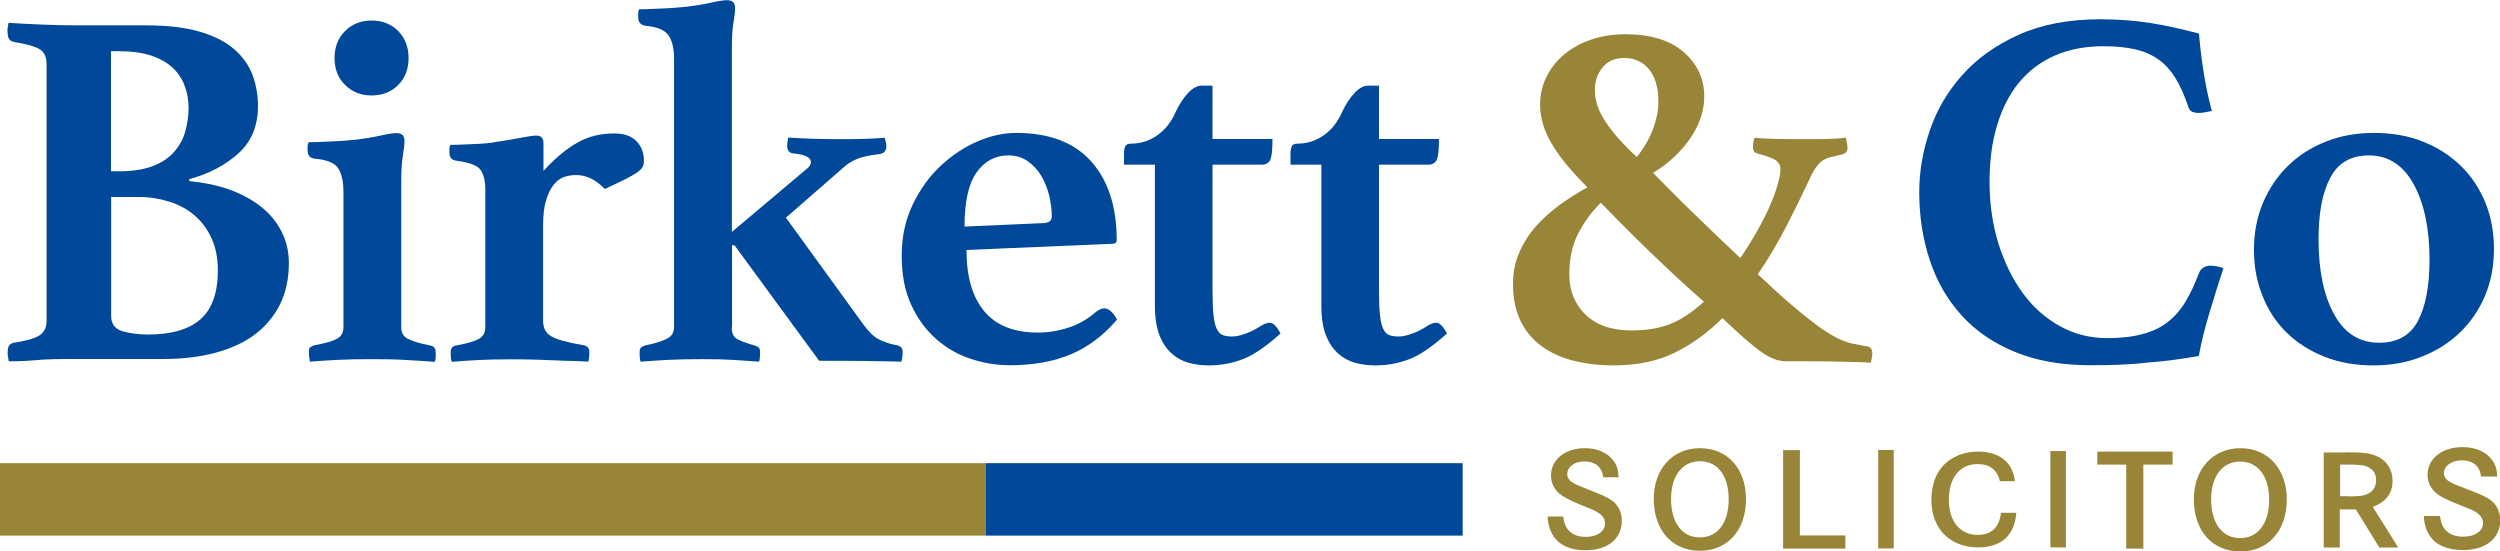 <?xml version="1.0" encoding="utf-8"?>
<!-- Generator: Adobe Illustrator 26.3.1, SVG Export Plug-In . SVG Version: 6.00 Build 0)  -->
<svg version="1.1" id="Layer_1" xmlns="http://www.w3.org/2000/svg" xmlns:xlink="http://www.w3.org/1999/xlink" x="0px" y="0px"
	 viewBox="0 0 1401.2 309.1" style="enable-background:new 0 0 1401.2 309.1;" xml:space="preserve">
<style type="text/css">
	.st0{fill:#004899;}
	.st1{fill:#998537;}
</style>
<path class="st0" d="M106.1,101.5c8.1,0.8,15.5,2.3,22.3,4.7c6.8,2.4,12.7,5.6,17.7,9.5c5,3.9,8.9,8.6,11.6,13.9
	c2.8,5.4,4.2,11.3,4.2,17.8c0,8.8-1.7,16.6-5,23.3c-3.4,6.7-8.1,12.3-14.1,16.8c-6,4.5-13.4,7.9-22,10.2c-8.6,2.3-18.2,3.5-28.8,3.5
	H42.2c-3.5,0-7.3,0-11.6,0.1c-4.3,0.1-8.4,0.3-12.2,0.7c-2.3,0.2-4.6,0.3-6.9,0.4c-2.3,0.1-4.5,0.1-6.6,0.1l-0.3-2
	c-0.2-0.6-0.3-1.1-0.3-1.6c0-0.5,0-0.9,0-1.3c0-2.1,0.3-3.5,1-4.2c0.7-0.7,1.5-1.1,2.4-1.3c6.7-1,11.5-2.3,14.2-4
	c2.8-1.7,4.2-4.5,4.2-8.3V35.9c0-3.8-1.2-6.6-3.7-8.2c-2.5-1.6-7.4-3-14.7-4.2c-1.5-0.4-2.5-1.1-2.9-2.2c-0.4-1.1-0.6-2.3-0.6-3.9
	c0-0.4,0-0.8,0-1.3c0-0.5,0.1-0.9,0.3-1.3c0-0.8,0.1-1.4,0.3-2c5.8,0.4,12.2,0.7,19.4,1c7.2,0.3,13.1,0.4,17.7,0.4h39.7
	c12.3,0,22.4,1.2,30.5,3.6c8.1,2.4,14.5,5.7,19.3,9.9c4.8,4.2,8.2,9.1,10.2,14.5c2,5.5,3,11.2,3,17.1c0,11.1-3.6,20-10.9,26.6
	c-7.3,6.6-16.5,11.5-27.6,14.5V101.5z M66.9,96c7.5,0,13.7-1,18.7-2.9c5-1.9,9-4.6,11.9-7.9c3-3.4,5.1-7.1,6.3-11.4
	c1.2-4.2,1.9-8.6,1.9-13.2c0-4.4-0.7-8.6-2.2-12.5c-1.4-3.9-3.7-7.3-6.8-10.2c-3.1-2.9-7.1-5.1-12.1-6.8c-5-1.6-10.9-2.4-17.8-2.4
	h-4.6V96H66.9z M62.3,177.1c0,4.4,2.1,7.2,6.2,8.5c4.1,1.2,8.9,1.9,14.2,1.9c13.2,0,23.1-2.8,29.6-8.5c6.5-5.7,9.8-14.8,9.8-27.5
	c0-6.9-1.2-12.9-3.6-18.1c-2.4-5.2-5.6-9.4-9.6-12.8c-4-3.4-8.7-5.9-14.1-7.6c-5.4-1.7-11-2.6-17-2.6H62.3V177.1z"/>
<path class="st0" d="M208.5,201.3c-7.5,0-13.9,0.1-19.3,0.4c-5.4,0.3-10.5,0.6-15.5,1c-0.4-1.9-0.6-3.7-0.6-5.5c0-1.3,0.3-2.3,1-2.7
	c0.7-0.5,1.4-0.8,2.2-1c6.1-1.1,10.4-2.4,12.7-3.7c2.3-1.3,3.5-3.5,3.5-6.3v-75.9c0-5.8-1-10.2-2.9-13.2c-1.9-3.1-6.4-4.9-13.5-5.5
	c-2.5-0.4-3.7-1.9-3.7-4.6c0-0.6,0-1.3,0-2.2c0-0.9,0.2-1.7,0.6-2.4c1.1,0,2.8,0,5-0.1c2.2-0.1,4.6-0.2,7-0.3c2.5-0.1,5-0.2,7.5-0.4
	c2.5-0.2,4.8-0.4,6.9-0.6c4.8-0.6,9.4-1.3,13.8-2.3c4.4-1,7.4-1.4,8.9-1.4c3.1,0,4.6,1.4,4.6,4.3c0,2.1-0.3,4.9-0.9,8.3
	c-0.6,3.5-0.9,8.2-0.9,14.4v82c0,2.9,1.2,5,3.7,6.3c2.5,1.3,6.6,2.6,12.4,3.7c2.1,0.4,3.2,1.6,3.2,3.7c0,1,0,1.9,0,2.9
	c0,1-0.2,1.8-0.6,2.6c-4.8-0.4-10-0.7-15.5-1C222.5,201.4,216,201.3,208.5,201.3z M187.5,32.5c0-6.1,2-11.2,5.9-15.1
	c3.9-3.9,8.9-5.9,14.8-5.9c6.1,0,11.1,2,15,5.9c3.8,3.9,5.8,9,5.8,15.1c0,6.1-1.9,11.2-5.8,15.1c-3.8,3.9-8.8,5.9-15,5.9
	c-5.9,0-10.9-2-14.8-5.9C189.4,43.7,187.5,38.6,187.5,32.5z"/>
<path class="st0" d="M344.2,74.8c5.6,0,9.7,1.4,12.5,4.3c2.8,2.9,4.2,6.5,4.2,10.9c0,1.3-0.2,2.5-0.7,3.5c-0.5,1-1.5,2-3.2,3.2
	c-1.6,1.1-3.9,2.4-6.8,3.9c-2.9,1.4-6.6,3.2-11.2,5.3c-3.1-3.1-5.9-5.1-8.5-6.2c-2.6-1.1-5.1-1.6-7.6-1.6c-2.3,0-4.6,0.4-6.8,1.1
	c-2.2,0.8-4.2,2.3-5.9,4.5c-1.7,2.2-3.1,5.1-4.2,8.8c-1.1,3.6-1.6,8.3-1.6,14.1V180c0,3.8,1.5,6.7,4.6,8.5c3.1,1.8,9.1,3.5,18.1,5
	c2.1,0.4,3.2,1.6,3.2,3.7c0,2.7-0.2,4.5-0.6,5.5c-2.5-0.2-5.6-0.3-9.2-0.4c-3.6-0.1-7.5-0.2-11.5-0.4c-4-0.2-8-0.3-11.9-0.4
	c-3.9-0.1-7.4-0.1-10.5-0.1c-7.3,0-13.5,0.1-18.7,0.4c-5.2,0.3-10.1,0.6-14.7,1c-0.4-1-0.6-2.8-0.6-5.5c0-2.1,1.1-3.4,3.2-3.7
	c6.1-1.1,10.4-2.4,12.7-3.7c2.3-1.3,3.5-3.5,3.5-6.3v-77.4c0-4.4-0.8-8-2.4-10.6c-1.6-2.7-6.2-4.5-13.7-5.5c-2.7-0.4-4-1.8-4-4.3
	c0-0.6,0-1.3,0-2.3c0-1,0.2-1.7,0.6-2.3c1.1,0,2.8,0,4.9-0.1c2.1-0.1,4.4-0.2,6.9-0.3c2.5-0.1,5-0.2,7.5-0.4
	c2.5-0.2,4.7-0.5,6.6-0.9c4.2-0.6,8.6-1.3,13.1-2.2c4.5-0.9,7.5-1.3,9.1-1.3c2.7,0,4,1.4,4,4.3v15.5c6.7-7.3,13.1-12.6,19.3-16
	C329.9,76.4,336.7,74.8,344.2,74.8z"/>
<path class="st0" d="M410.1,183.5c0,2.7,0.7,4.7,2.2,5.9c1.4,1.2,4.9,2.6,10.5,4.2c0.8,0.2,1.5,0.5,2.2,1c0.7,0.5,1,1.4,1,2.7
	c0,1.1,0,2.2-0.1,3c-0.1,0.9-0.2,1.7-0.4,2.4c-5.2-0.4-10.2-0.7-15-1c-4.8-0.3-10.4-0.4-16.7-0.4c-7.5,0-13.9,0.1-19.3,0.4
	c-5.4,0.3-10.5,0.6-15.5,1c-0.2-0.8-0.3-1.6-0.4-2.4c-0.1-0.9-0.1-1.9-0.1-3c0-1.3,0.3-2.3,1-2.7c0.7-0.5,1.4-0.8,2.2-1
	c5-1,8.9-2.2,11.8-3.6c2.9-1.4,4.3-3.6,4.3-6.5V32.8c0-5.8-1.1-10.1-3.2-13.1c-2.1-3-6.5-4.7-13.2-5.3c-2.5-0.6-3.7-2.1-3.7-4.6
	c0-0.6,0-1.3,0-2.3c0-1,0.2-1.7,0.6-2.3c1.1,0,2.8,0,5-0.1c2.2-0.1,4.6-0.2,7-0.3c2.5-0.1,5-0.2,7.5-0.4c2.5-0.2,4.8-0.4,6.9-0.6
	c4.8-0.6,9.4-1.3,13.8-2.3c4.4-1,7.4-1.4,8.9-1.4c3.1,0,4.6,1.4,4.6,4.3c0,2.1-0.3,4.8-0.9,8.2c-0.6,3.4-0.9,8.1-0.9,14.2V130
	l42-35.4c1.5-1.1,2.3-2.4,2.3-3.7c0-2.7-3.3-4.3-9.8-4.9c-2.3-0.2-3.5-1.6-3.5-4.3c0-1.5,0.2-3.1,0.6-4.6c9.2,0.6,18.5,0.9,27.9,0.9
	c4.4,0,8.7,0,12.8-0.1c4.1-0.1,8.6-0.3,13.4-0.7c0.2,1,0.4,1.8,0.6,2.6c0.2,0.8,0.3,1.4,0.3,2c0,2.7-1.3,4.2-4,4.6
	c-5.2,0.6-9.1,1.4-11.8,2.4c-2.7,1.1-5,2.4-6.9,3.9l-33.6,29.3L484,182c2.9,4,5.8,6.8,8.8,8.3c3,1.5,6.3,2.6,9.9,3.2
	c2.1,0.4,3.2,1.6,3.2,3.7c0,0.6,0,1.4-0.1,2.6c-0.1,1.1-0.3,2.1-0.7,2.9c-7.3-0.2-14.7-0.3-22.1-0.4c-7.5-0.1-15.4-0.1-23.9-0.1
	l-47.4-64.7h-1.4V183.5z"/>
<path class="st0" d="M614.3,174.8c1.7-1.3,3.2-2,4.6-2c1,0,2.1,0.4,3.3,1.3c1.2,0.9,2.5,2.5,3.9,5c-7.5,8.8-16.1,15.3-25.7,19.4
	c-9.7,4.1-21.1,6.2-34.4,6.2c-7.5,0-14.8-1.2-22-3.6c-7.2-2.4-13.7-6.1-19.4-11.2c-5.8-5.1-10.4-11.5-13.9-19.1
	c-3.6-7.7-5.3-16.9-5.3-27.6c0-10.5,2.1-20.1,6.2-28.6c4.1-8.5,9.3-15.8,15.7-21.7c6.3-5.9,13.2-10.5,20.7-13.7
	c7.5-3.2,14.7-4.7,21.6-4.7c18.6,0,32.6,5.4,42.1,16.1c9.5,10.7,14.2,25.4,14.2,44c0,1.3-0.7,2-2,2l-82.2,3.5c0,15,3.3,26.4,10,34.4
	c6.7,8,16.7,11.9,30.1,11.9c5.9,0,11.7-1,17.5-2.9C604.8,181.6,609.9,178.7,614.3,174.8z M565.2,87.1c-7.4,0-13.4,3.2-17.9,9.6
	c-4.5,6.4-6.7,16.5-6.7,30.3l44.6-2c2.9-0.2,4.3-1.4,4.3-3.7c0-3.6-0.5-7.5-1.4-11.5c-1-4-2.4-7.7-4.4-11.1c-2-3.4-4.5-6.1-7.6-8.3
	C573,88.2,569.4,87.1,565.2,87.1z"/>
<path class="st0" d="M706.8,182.6c1.9-1.2,3.5-1.7,4.9-1.7c1.9,0,3.9,2,6,6c-8.1,7.3-15.1,12.1-21.1,14.4c-6,2.3-12.4,3.5-19.1,3.5
	c-3.8,0-7.5-0.5-11.1-1.4c-3.6-1-6.8-2.7-9.6-5.2c-2.9-2.5-5.2-5.9-6.9-10.2c-1.7-4.3-2.6-9.8-2.6-16.5V92.3H630v-7.2
	c0-0.8,0.2-1.7,0.6-2.9c0.4-1.1,1.5-1.7,3.4-1.7c5.2,0,10-1.5,14.4-4.5c4.4-3,8-7.4,10.6-13.4c2.1-4.4,4.5-8,7-10.6
	c2.6-2.7,5.1-4,7.6-4h6v29.9h33.6c0,6.1-0.4,10.1-1.3,11.8c-0.9,1.7-2.4,2.6-4.7,2.6h-27.6v71c0,5.8,0.2,10.3,0.6,13.7
	c0.4,3.4,1,5.9,1.9,7.6c0.9,1.7,2,2.8,3.5,3.3c1.4,0.5,3.1,0.7,5,0.7c2.1,0,4.6-0.5,7.5-1.6C701,186,703.9,184.5,706.8,182.6z"/>
<path class="st0" d="M800.1,182.6c1.9-1.2,3.5-1.7,4.9-1.7c1.9,0,3.9,2,6,6c-8.1,7.3-15.1,12.1-21.1,14.4c-6,2.3-12.4,3.5-19.1,3.5
	c-3.8,0-7.5-0.5-11.1-1.4c-3.6-1-6.8-2.7-9.6-5.2c-2.9-2.5-5.2-5.9-6.9-10.2c-1.7-4.3-2.6-9.8-2.6-16.5V92.3h-17.3v-7.2
	c0-0.8,0.2-1.7,0.6-2.9c0.4-1.1,1.5-1.7,3.4-1.7c5.2,0,10-1.5,14.4-4.5c4.4-3,8-7.4,10.6-13.4c2.1-4.4,4.5-8,7-10.6
	c2.6-2.7,5.1-4,7.6-4h6v29.9h33.6c0,6.1-0.4,10.1-1.3,11.8c-0.9,1.7-2.4,2.6-4.7,2.6h-27.6v71c0,5.8,0.2,10.3,0.6,13.7
	c0.4,3.4,1,5.9,1.9,7.6c0.9,1.7,2,2.8,3.5,3.3c1.4,0.5,3.1,0.7,5,0.7c2.1,0,4.6-0.5,7.5-1.6C794.4,186,797.2,184.5,800.1,182.6z"/>
<path class="st1" d="M1049.4,197.8c0,1.7-0.3,3.5-0.9,5.5c-1.5-0.2-4.4-0.3-8.6-0.4c-4.2-0.1-8.8-0.2-13.8-0.3
	c-5-0.1-9.8-0.1-14.5-0.1c-4.7,0-8.2,0-10.5,0c-4.6,0-9.5-1.9-14.7-5.8c-5.2-3.8-12.2-10-21-18.4c-8.1,8.1-16.9,14.5-26.6,19.3
	c-9.7,4.8-21.1,7.2-34.4,7.2c-8.1,0-15.5-0.9-22.4-2.6c-6.9-1.7-12.9-4.5-18-8.2c-5.1-3.7-9-8.5-11.8-14.2
	c-2.8-5.8-4.2-12.6-4.2-20.4c0-6.5,1.1-12.5,3.5-17.8c2.3-5.4,5.4-10.3,9.3-14.7c3.9-4.4,8.4-8.4,13.4-12.1c5-3.6,10.2-6.9,15.5-9.8
	c-5.2-5.2-9.4-9.9-12.8-14.1c-3.4-4.2-6-8.2-8.1-11.9c-2-3.7-3.5-7.3-4.3-10.6c-0.9-3.4-1.3-6.7-1.3-9.9c0-5.6,1.2-10.7,3.6-15.5
	c2.4-4.8,5.7-9,9.9-12.5c4.2-3.5,9.2-6.3,15.1-8.3c5.8-2,12.2-3,19.1-3c14.4,0,25.3,3.4,32.9,10.1c7.6,6.7,11.4,15,11.4,24.7
	c0,8.1-2.6,15.9-7.9,23.6c-5.3,7.7-12.2,14.1-20.8,19.3c9.8,10,18.7,18.9,26.9,26.7c8.1,7.9,15.5,14.9,22,21
	c3.3-4.8,6.3-9.6,9.1-14.5c2.8-4.9,5.2-9.6,7.2-14.1c2-4.5,3.5-8.6,4.6-12.4c1.1-3.7,1.6-6.8,1.6-9.1c0-1.7-0.8-3.2-2.4-4.5
	c-1.6-1.2-4.7-2.4-9.3-3.6c-1.5-0.4-2.5-0.8-3-1.3c-0.5-0.5-0.7-1.5-0.7-3c0-1.5,0.3-3.2,0.9-4.9c3.8,0.4,8.3,0.6,13.5,0.7
	c5.2,0.1,10,0.1,14.4,0.1c4,0,8.1,0,12.1-0.1c4-0.1,7.8-0.3,11.2-0.7c0.2,1,0.4,2,0.6,3.2c0.2,1.1,0.3,1.9,0.3,2.3
	c0,2.3-1.2,3.6-3.7,4c-2.3,0.6-4.3,1.1-5.9,1.4c-1.6,0.4-3.1,1.1-4.5,2c-1.3,1-2.6,2.3-3.7,3.9c-1.1,1.6-2.4,3.9-3.7,6.8
	c-4,8.6-8.4,17.5-13.1,26.6c-4.7,9.1-9.9,17.9-15.7,26.3c7.1,6.7,13.3,12.4,18.7,17c5.4,4.6,10,8.3,13.9,11.2
	c3.9,2.9,7.3,5.1,10.1,6.6c2.8,1.5,5.2,2.6,7.3,3.2c1,0.4,2.3,0.8,4.2,1.1c1.8,0.4,3.9,0.8,6.2,1.2
	C1048,194,1049.4,195.4,1049.4,197.8z M897.2,113.6c-5.2,5.2-9.4,11-12.7,17.4c-3.3,6.4-4.9,13.9-4.9,22.6c0,5.6,1,10.4,3,14.4
	c2,4,4.6,7.3,7.8,9.9c3.2,2.6,6.8,4.5,10.9,5.6c4.1,1.1,8.4,1.7,12.8,1.7c3.8,0,7.4-0.2,10.8-0.7c3.4-0.5,6.7-1.3,9.9-2.4
	c3.3-1.2,6.5-2.8,9.8-4.9c3.3-2.1,6.7-4.8,10.4-8.1c-7.5-6.5-16-14.3-25.4-23.3C920.1,136.8,909.3,126.1,897.2,113.6z M917.4,88
	c4-5,7-10.2,9.1-15.7c2-5.5,3-10.5,3-15.1c0-8.1-1.8-14.2-5.3-18.4c-3.5-4.2-8.2-6.3-13.9-6.3c-5.2,0-9.2,1.8-12.1,5.3
	c-2.9,3.6-4.3,7.8-4.3,12.8c0,5.8,2,11.6,5.9,17.5C903.6,74.1,909.5,80.7,917.4,88z"/>
<path class="st0" d="M1171.5,204.7c-16.1,0-30.2-2.5-42.3-7.5c-12.1-5-22-11.8-29.9-20.6c-7.9-8.7-13.8-19-17.7-30.8
	c-3.9-11.8-5.9-24.5-5.9-38.1c0-11.3,1.9-22.7,5.8-34.2c3.8-11.5,9.9-21.9,18.1-31.2c8.2-9.3,18.8-16.9,31.6-22.7
	c12.8-5.8,28.2-8.8,46-8.8c9.8,0,18.9,0.7,27.5,2c8.5,1.3,17.8,3.4,27.8,6c0.4,5.2,1.1,11.8,2.3,19.8c1.2,8.1,2.8,15.9,4.9,23.6
	c-1,0.2-2.2,0.4-3.7,0.7c-1.5,0.3-2.7,0.4-3.5,0.4c-1.5,0-2.8-0.2-3.9-0.7c-1.1-0.5-1.8-1.5-2.2-3c-2.1-6.3-4.5-11.6-7.2-16
	c-2.7-4.3-5.9-7.8-9.6-10.4s-8.1-4.5-13.1-5.6c-5-1.1-10.8-1.7-17.5-1.7c-10.4,0-19.5,1.8-27.5,5.3c-8,3.6-14.6,8.6-20,15.2
	c-5.4,6.6-9.4,14.6-12.2,23.9c-2.8,9.3-4.2,19.8-4.2,31.5c0,12.5,1.7,24.1,5,34.8c3.4,10.7,8,20,13.8,27.9
	c5.8,7.9,12.8,14,20.8,18.4c8.1,4.4,16.8,6.6,26.2,6.6c7.7,0,14.2-0.7,19.7-2.2c5.5-1.4,10.2-3.6,14.1-6.6c3.9-3,7.3-6.8,10.1-11.4
	c2.8-4.6,5.3-10,7.6-16.1c0.6-1.5,1.5-2.6,2.7-3.3c1.2-0.7,2.5-1,3.9-1c1,0,2.2,0.1,3.6,0.4c1.4,0.3,2.6,0.6,3.6,1
	c-1.1,3.3-2.3,7-3.6,11.1c-1.2,4.1-2.5,8.3-3.9,12.7c-1.3,4.3-2.5,8.6-3.6,12.9c-1.1,4.3-2,8.5-2.7,12.5c-9.4,1.7-19,3-28.8,3.7
	C1194,204.4,1183.2,204.7,1171.5,204.7z"/>
<path class="st0" d="M1263.3,139.8c0-9.4,1.7-18.1,5-26c3.4-8,8-14.9,13.9-20.7c5.9-5.8,13-10.4,21.3-13.7c8.2-3.3,17.3-4.9,27-4.9
	c10.2,0,19.4,1.6,27.6,4.9c8.2,3.3,15.3,7.8,21.3,13.7c5.9,5.8,10.5,12.8,13.7,20.7c3.2,8,4.7,16.6,4.7,26c0,9.4-1.7,18.1-5,26
	c-3.4,8-8.1,14.8-14.1,20.6c-6,5.8-13.2,10.3-21.4,13.5c-8.2,3.3-17.3,4.9-27,4.9c-10.2,0-19.4-1.6-27.6-4.9
	c-8.2-3.3-15.3-7.8-21.1-13.5c-5.9-5.8-10.4-12.6-13.5-20.6C1264.8,157.8,1263.3,149.2,1263.3,139.8z M1299.5,134
	c0,17.6,2.9,31.7,8.8,42.3c5.8,10.5,14.2,15.8,25.2,15.8c10.2,0,17.4-4.1,21.7-12.2c4.3-8.1,6.5-19.6,6.5-34.4
	c0-17.4-3-31.5-8.9-42.3c-5.9-10.7-14.3-16.1-25-16.1c-10.2,0-17.4,4.2-21.7,12.5C1301.6,108,1299.5,119.4,1299.5,134z"/>
<rect y="259.6" class="st1" width="552.4" height="40.6"/>
<rect x="552.4" y="259.6" class="st0" width="267.4" height="40.6"/>
<path class="st1" d="M898.5,267.5c-0.5-5.6-4.4-8.9-10.5-8.9c-5.5,0-9.6,3.1-9.6,7.1c0,2,1.1,3.7,3.3,4.9c1.8,1.1,2.8,1.5,10.1,4.4
	c8.7,3.4,11.4,4.9,13.7,7.3c2.3,2.6,3.5,5.9,3.5,9.7c0,9.9-7.9,16.4-20.2,16.4c-13.3,0-20.7-6.5-21.4-18.9h8.8
	c0.7,7.5,5,11.4,12.7,11.4c6.3,0,10.7-3.1,10.7-7.5c0-2.5-1.2-4.4-3.8-6c-1.9-1.2-2.9-1.7-9.7-4.4c-6.4-2.6-10.1-4.6-12.3-6.5
	c-3-2.7-4.5-6.1-4.5-10c0-8.9,7.9-15.3,19-15.3c7.1,0,12.9,2.6,16.1,7.2c1.9,2.5,2.6,5,2.8,9.1H898.5z"/>
<path class="st1" d="M978.6,279.9c0,17.2-10.3,28.8-25.8,28.8c-15.6,0-25.9-11.5-25.9-29.1c0-16.8,10.6-28.4,25.9-28.4
	C968.3,251.2,978.6,262.7,978.6,279.9z M936.6,279.6c0,13.4,6.1,21.6,16.2,21.6c9.9,0,16.1-8.2,16.1-21.4c0-13.1-6.2-21.3-16.1-21.3
	S936.6,266.8,936.6,279.6z"/>
<path class="st1" d="M1008.8,252.2v47.9h25.5v7.4h-34.9v-55.2H1008.8z"/>
<path class="st1" d="M1052.7,307.4v-55.2h8.7v55.2H1052.7z"/>
<path class="st1" d="M1120.9,269.7c-1.5-6.4-5.7-9.6-12.6-9.6c-9.8,0-16,7.7-16,19.9c0,12.2,6.2,19.8,16.2,19.8
	c7.6,0,12.1-4.2,13-12.4h8.6c-0.9,12.6-8.4,19.4-21.3,19.4c-16,0-26.3-10.5-26.3-26.7c0-9.3,3.2-16.8,9.3-21.6
	c4.5-3.4,10.4-5.4,16.7-5.4c12.1,0,19.7,6,20.8,16.6H1120.9z"/>
<path class="st1" d="M1149.2,306.8v-54h8.7v54H1149.2z"/>
<path class="st1" d="M1217.7,253.1v7.3h-16.4v47.1h-9.6v-47.1h-16.2v-7.3H1217.7z"/>
<path class="st1" d="M1281.7,280.1c0,17.3-10.4,29-26,29c-15.8,0-26.1-11.6-26.1-29.3c0-16.9,10.7-28.6,26.1-28.6
	C1271.2,251.2,1281.7,262.8,1281.7,280.1z M1239.3,279.8c0,13.5,6.2,21.8,16.3,21.8c10,0,16.2-8.3,16.2-21.5
	c0-13.2-6.3-21.4-16.2-21.4C1245.7,258.6,1239.3,266.9,1239.3,279.8z"/>
<path class="st1" d="M1315,253.5c9.7,0,13.3,0.5,17.2,2.2c5.5,2.4,8.8,7.5,8.8,13.7c0,7-3.7,12-11.1,14.7l14.3,22.8h-10.6
	l-13.2-21.4h-9v21.4h-9v-53.3H1315z M1315.6,278.2c6.3,0,8.2-0.2,10.5-1c3.6-1.2,5.7-4.2,5.7-8.1c0-3.4-1.7-6-4.5-7.3
	c-2.4-1.1-4.4-1.4-12.1-1.4h-3.6v17.7H1315.6z"/>
<path class="st1" d="M1390.5,267c-0.5-5.7-4.5-9-10.8-9c-5.6,0-9.9,3.1-9.9,7.2c0,2,1.2,3.8,3.4,4.9c1.8,1.1,2.9,1.5,10.4,4.4
	c9,3.4,11.7,4.9,14.1,7.4c2.4,2.6,3.6,5.9,3.6,9.8c0,10.1-8.2,16.6-20.8,16.6c-13.7,0-21.4-6.6-22-19.1h9.1
	c0.7,7.6,5.2,11.6,13.1,11.6c6.5,0,11-3.2,11-7.6c0-2.5-1.3-4.4-3.9-6.1c-1.9-1.2-3-1.7-10-4.4c-6.6-2.6-10.5-4.6-12.6-6.5
	c-3.1-2.8-4.6-6.2-4.6-10.1c0-9,8.1-15.5,19.6-15.5c7.3,0,13.3,2.6,16.6,7.3c1.9,2.5,2.6,5,2.9,9.2H1390.5z"/>
</svg>
